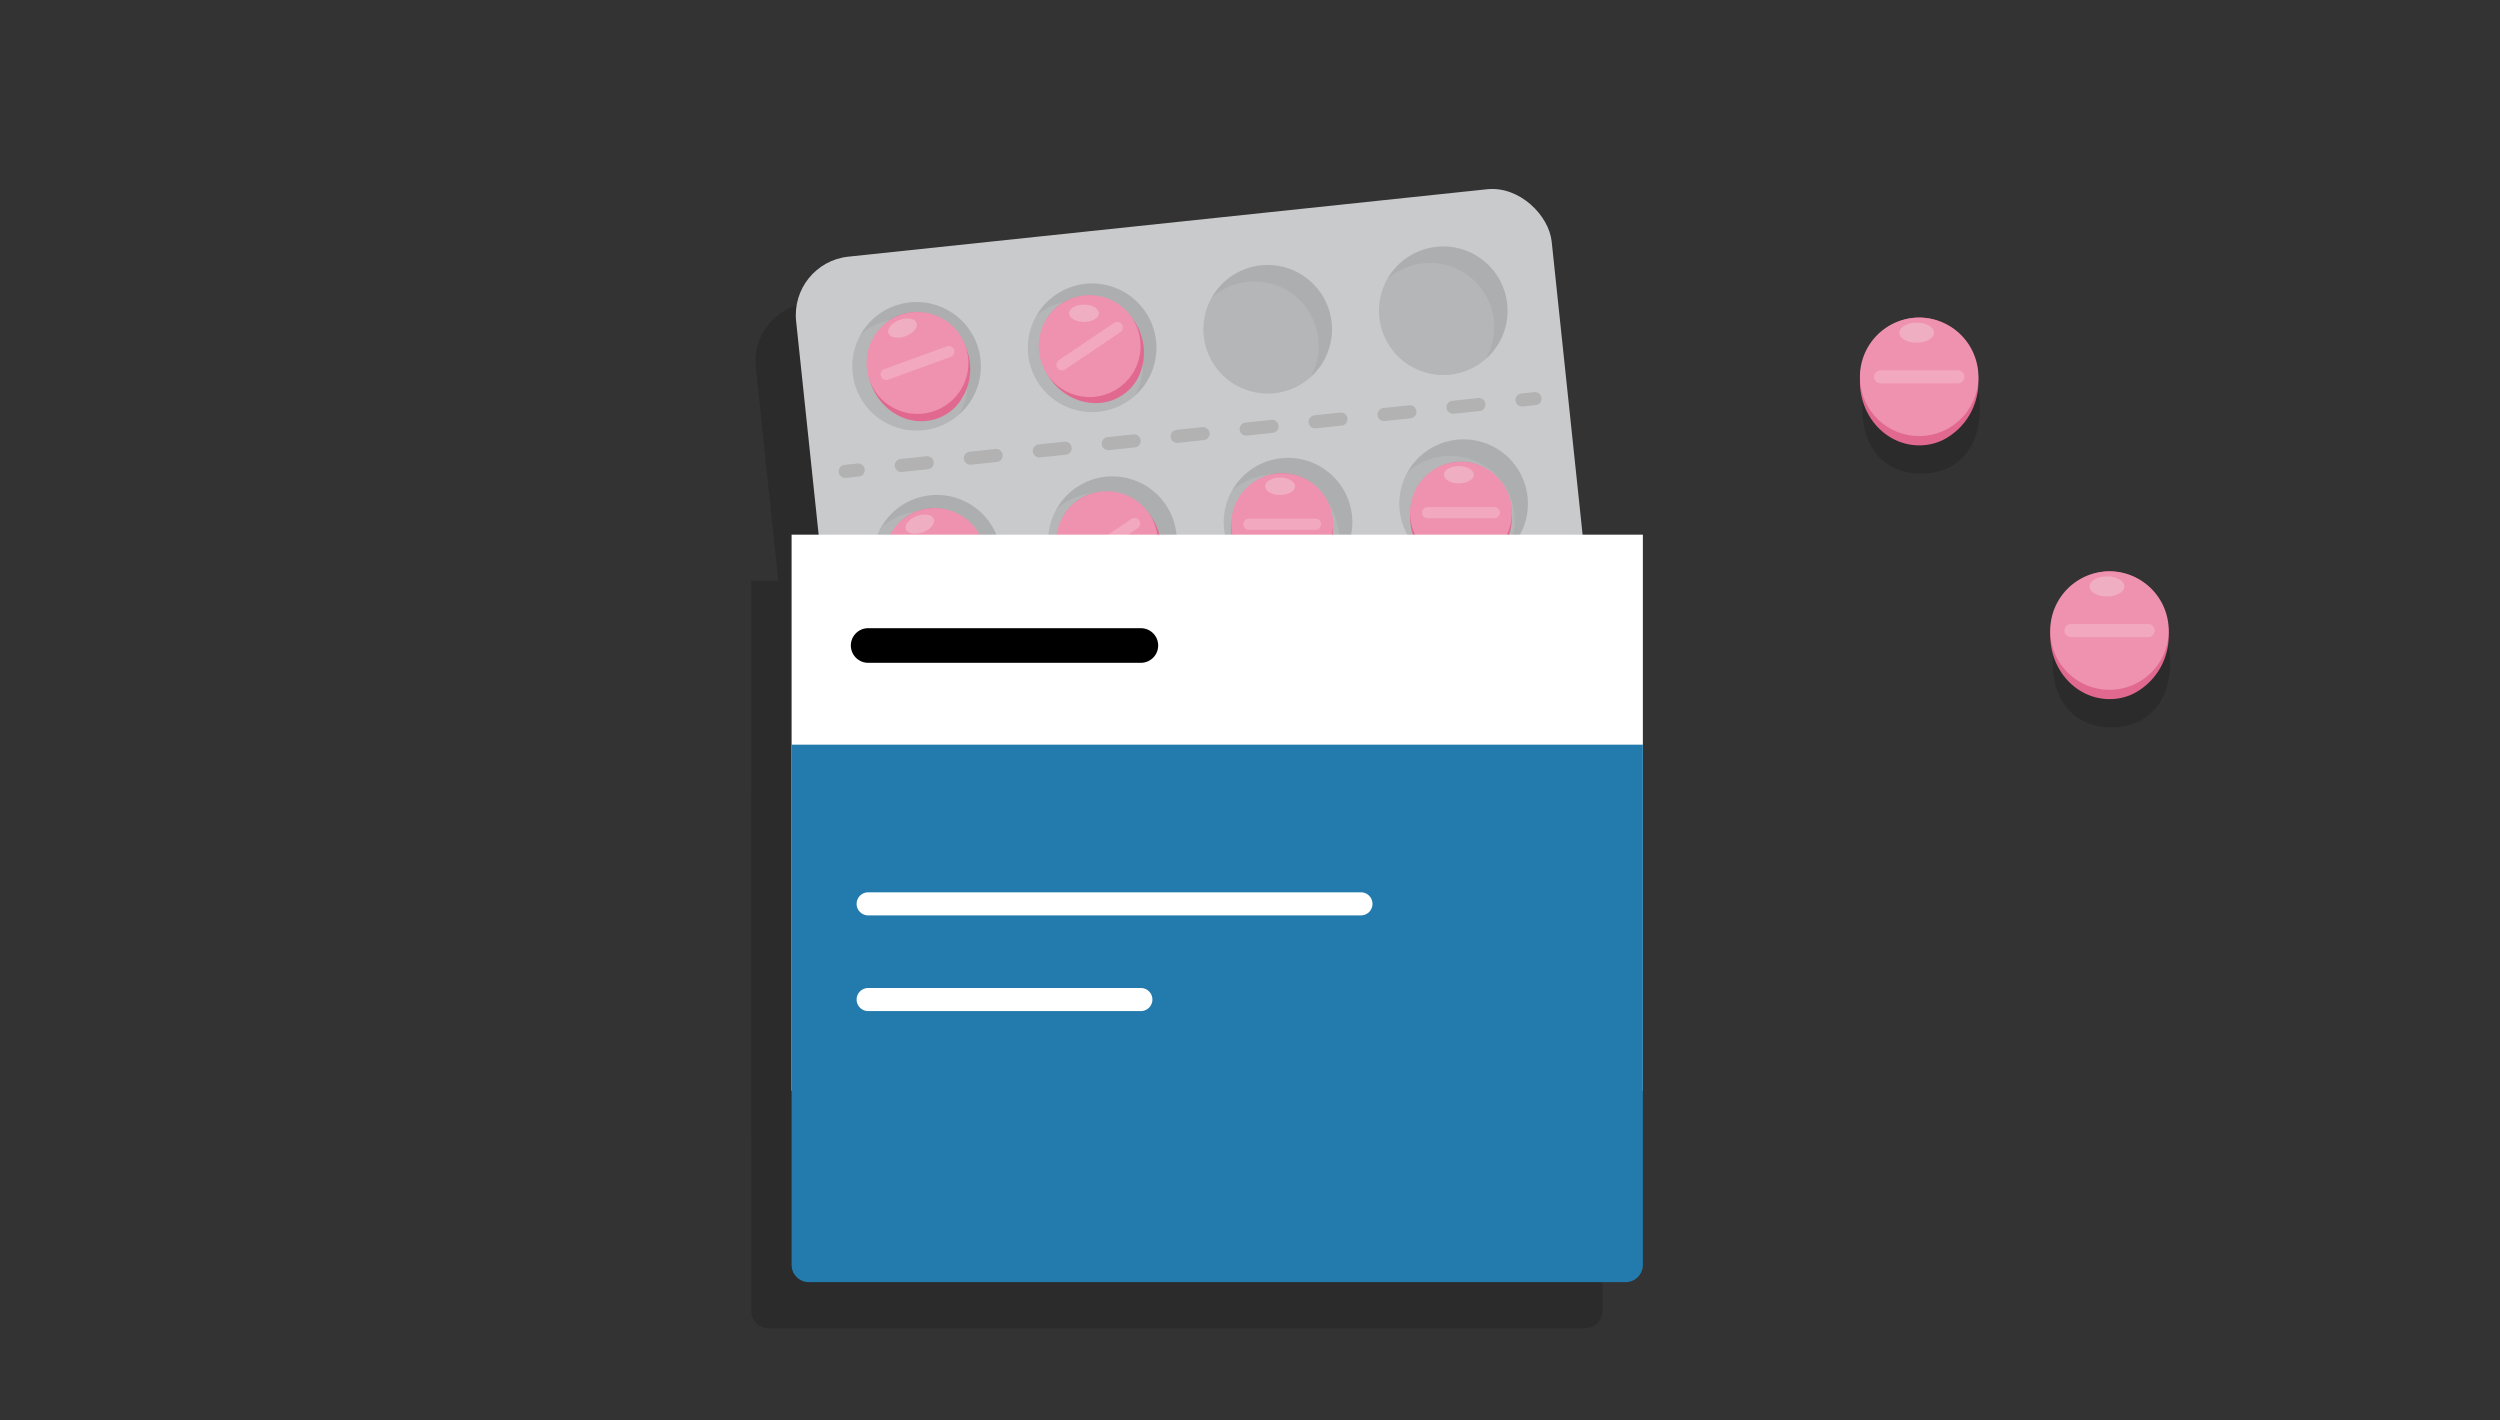 <svg xmlns="http://www.w3.org/2000/svg" width="433" height="246" viewBox="0 0 433 246">
  <rect x="0" y="0" width="433" height="246" fill="#333333" stroke="none"/>
  <g id="Group_984" data-name="Group 984" transform="translate(-92 -1546)">
    <g id="Group_622" data-name="Group 622" transform="translate(221.83 1577.773)">
      <g id="Group_620" data-name="Group 620" transform="translate(0 7.991)" opacity="0.15">
        <g id="Group_619" data-name="Group 619" transform="translate(0 0)">
          <g id="Group_618" data-name="Group 618" transform="matrix(0.995, -0.105, 0.105, 0.995, 0, 13.747)">
            <rect id="Rectangle_130" data-name="Rectangle 130" width="131.516" height="88.915" rx="10.161" transform="translate(0 0)"/>
            <g id="Group_616" data-name="Group 616" transform="translate(8.785 8.991)">
              <g id="Group_608" data-name="Group 608" transform="translate(0 33.58)">
                <path id="Path_731" data-name="Path 731" d="M19,3.265a10.607,10.607,0,0,1,1.2,1.418A11.127,11.127,0,0,1,4.685,20.2a11.266,11.266,0,0,1-2.629-2.629A11.127,11.127,0,0,1,17.573,2.056,10.742,10.742,0,0,1,19,3.265Z" transform="translate(0 0)"/>
                <path id="Path_732" data-name="Path 732" d="M1.188,3.256A11.13,11.13,0,0,0,0,4.667a11.138,11.138,0,0,1,12.9-.012,11.259,11.259,0,0,1,2.628,2.628,11.109,11.109,0,0,1-.012,12.9,11.1,11.1,0,0,0,2.611-15.5,10.6,10.6,0,0,0-1.2-1.418A10.733,10.733,0,0,0,15.5,2.056,11.132,11.132,0,0,0,1.188,3.256Z" transform="translate(2.069 0)" opacity="0.05"/>
              </g>
              <g id="Group_609" data-name="Group 609" transform="translate(0 0)">
                <path id="Path_733" data-name="Path 733" d="M19,3.265a10.7,10.7,0,0,1,1.2,1.418A11.127,11.127,0,0,1,4.685,20.2,10.716,10.716,0,0,1,3.265,19a10.881,10.881,0,0,1-1.209-1.429A11.127,11.127,0,0,1,17.573,2.056,10.737,10.737,0,0,1,19,3.265Z"/>
                <path id="Path_734" data-name="Path 734" d="M1.188,3.256A11.048,11.048,0,0,0,0,4.669a11.136,11.136,0,0,1,12.9-.013,10.969,10.969,0,0,1,1.427,1.209,10.73,10.73,0,0,1,1.2,1.42,11.106,11.106,0,0,1-.012,12.9A11.241,11.241,0,0,0,16.931,19a11.113,11.113,0,0,0,1.2-14.317A11.261,11.261,0,0,0,15.5,2.056,11.133,11.133,0,0,0,1.188,3.256Z" transform="translate(2.069 0)" opacity="0.05"/>
              </g>
              <g id="Group_610" data-name="Group 610" transform="translate(30.561 33.58)">
                <path id="Path_735" data-name="Path 735" d="M19,3.265a10.63,10.63,0,0,1,1.2,1.418A11.128,11.128,0,0,1,4.684,20.2,10.612,10.612,0,0,1,3.265,19a10.544,10.544,0,0,1-1.209-1.427A11.126,11.126,0,0,1,17.572,2.056,10.554,10.554,0,0,1,19,3.265Z" transform="translate(0 0)"/>
                <path id="Path_736" data-name="Path 736" d="M1.188,3.256A11.38,11.38,0,0,0,0,4.667a11.138,11.138,0,0,1,12.9-.012,11.3,11.3,0,0,1,2.629,2.628,11.109,11.109,0,0,1-.012,12.9,11.1,11.1,0,0,0,2.611-15.5,10.619,10.619,0,0,0-1.2-1.418A10.549,10.549,0,0,0,15.5,2.056,11.133,11.133,0,0,0,1.188,3.256Z" transform="translate(2.068 0)" opacity="0.05"/>
              </g>
              <g id="Group_611" data-name="Group 611" transform="translate(30.561 0)">
                <path id="Path_737" data-name="Path 737" d="M19,3.265a10.725,10.725,0,0,1,1.2,1.418A11.128,11.128,0,0,1,4.684,20.2a11.224,11.224,0,0,1-2.628-2.629A11.126,11.126,0,0,1,17.572,2.056,10.549,10.549,0,0,1,19,3.265Z" transform="translate(0 0)"/>
                <path id="Path_738" data-name="Path 738" d="M1.188,3.256A11.294,11.294,0,0,0,0,4.669a11.136,11.136,0,0,1,12.9-.013,10.87,10.87,0,0,1,1.427,1.209,10.634,10.634,0,0,1,1.2,1.42,11.106,11.106,0,0,1-.012,12.9A11.233,11.233,0,0,0,16.931,19a11.113,11.113,0,0,0,1.2-14.317,10.715,10.715,0,0,0-1.2-1.418A10.544,10.544,0,0,0,15.5,2.056,11.133,11.133,0,0,0,1.188,3.256Z" transform="translate(2.068 0)" opacity="0.05"/>
              </g>
              <g id="Group_612" data-name="Group 612" transform="translate(61.122 33.58)">
                <path id="Path_739" data-name="Path 739" d="M19,3.265a10.607,10.607,0,0,1,1.2,1.418A11.127,11.127,0,0,1,4.685,20.2,10.607,10.607,0,0,1,3.266,19a10.66,10.66,0,0,1-1.211-1.427A11.127,11.127,0,0,1,17.573,2.056,10.742,10.742,0,0,1,19,3.265Z" transform="translate(0 0)"/>
                <path id="Path_740" data-name="Path 740" d="M1.188,3.256A11.13,11.13,0,0,0,0,4.667a11.138,11.138,0,0,1,12.9-.012,10.737,10.737,0,0,1,1.427,1.209,10.7,10.7,0,0,1,1.2,1.418,11.109,11.109,0,0,1-.012,12.9,11.1,11.1,0,0,0,2.611-15.5,10.6,10.6,0,0,0-1.2-1.418A10.742,10.742,0,0,0,15.5,2.056,11.132,11.132,0,0,0,1.188,3.256Z" transform="translate(2.069 0)" opacity="0.05"/>
              </g>
              <g id="Group_613" data-name="Group 613" transform="translate(61.122 0)">
                <path id="Path_741" data-name="Path 741" d="M19,3.265a10.7,10.7,0,0,1,1.2,1.418A11.127,11.127,0,0,1,4.685,20.2,10.6,10.6,0,0,1,3.266,19a10.767,10.767,0,0,1-1.211-1.429A11.127,11.127,0,0,1,17.573,2.056,10.737,10.737,0,0,1,19,3.265Z" transform="translate(0 0)"/>
                <path id="Path_742" data-name="Path 742" d="M1.188,3.256A11.048,11.048,0,0,0,0,4.669a11.136,11.136,0,0,1,12.9-.013,10.959,10.959,0,0,1,1.427,1.209,10.613,10.613,0,0,1,1.2,1.42,11.106,11.106,0,0,1-.012,12.9A11.241,11.241,0,0,0,16.931,19a11.111,11.111,0,0,0,1.2-14.317A11.261,11.261,0,0,0,15.5,2.056,11.132,11.132,0,0,0,1.188,3.256Z" transform="translate(2.069 0)" opacity="0.05"/>
              </g>
              <g id="Group_614" data-name="Group 614" transform="translate(91.683 33.58)">
                <path id="Path_743" data-name="Path 743" d="M19,3.265a10.613,10.613,0,0,1,1.2,1.418A11.128,11.128,0,0,1,4.684,20.2,10.707,10.707,0,0,1,3.265,19a10.549,10.549,0,0,1-1.209-1.427A11.126,11.126,0,0,1,17.571,2.056,10.654,10.654,0,0,1,19,3.265Z" transform="translate(0 0)"/>
                <path id="Path_744" data-name="Path 744" d="M1.188,3.256A11.4,11.4,0,0,0,0,4.667a11.14,11.14,0,0,1,12.906-.012,10.632,10.632,0,0,1,1.426,1.209,10.714,10.714,0,0,1,1.2,1.418,11.108,11.108,0,0,1-.012,12.9,11.1,11.1,0,0,0,2.611-15.5,10.613,10.613,0,0,0-1.2-1.418A10.655,10.655,0,0,0,15.5,2.056,11.133,11.133,0,0,0,1.188,3.256Z" transform="translate(2.068 0)" opacity="0.05"/>
              </g>
              <g id="Group_615" data-name="Group 615" transform="translate(91.683 0)">
                <path id="Path_745" data-name="Path 745" d="M19,3.265a10.709,10.709,0,0,1,1.2,1.418A11.127,11.127,0,0,1,4.684,20.2a11.224,11.224,0,0,1-2.628-2.629A11.126,11.126,0,0,1,17.571,2.056,10.649,10.649,0,0,1,19,3.265Z" transform="translate(0 0)"/>
                <path id="Path_746" data-name="Path 746" d="M1.188,3.256A11.312,11.312,0,0,0,0,4.669a11.138,11.138,0,0,1,12.906-.013,10.85,10.85,0,0,1,1.426,1.209,10.628,10.628,0,0,1,1.2,1.42,11.106,11.106,0,0,1-.012,12.9A11.237,11.237,0,0,0,16.932,19a11.113,11.113,0,0,0,1.2-14.317A11.227,11.227,0,0,0,15.5,2.056,11.133,11.133,0,0,0,1.188,3.256Z" transform="translate(2.068 0)" opacity="0.05"/>
              </g>
            </g>
            <g id="Group_617" data-name="Group 617" transform="translate(4.589 35.78)">
              <path id="Path_747" data-name="Path 747" d="M4.527,1.132A1.132,1.132,0,0,1,3.4,2.264H1.132A1.132,1.132,0,0,1,1.132,0H3.4A1.132,1.132,0,0,1,4.527,1.132Z" transform="translate(0 0)"/>
              <path id="Path_748" data-name="Path 748" d="M102.8,1.132a1.132,1.132,0,0,1-1.132,1.132h-4.5A1.132,1.132,0,0,1,97.17,0h4.5A1.132,1.132,0,0,1,102.8,1.132Zm-12,0a1.132,1.132,0,0,1-1.132,1.132h-4.5a1.132,1.132,0,0,1,0-2.264h4.5A1.132,1.132,0,0,1,90.8,1.132Zm-12.006,0a1.132,1.132,0,0,1-1.132,1.132h-4.5A1.132,1.132,0,1,1,73.16,0h4.5A1.132,1.132,0,0,1,78.794,1.132Zm-12,0a1.133,1.133,0,0,1-1.132,1.132h-4.5a1.132,1.132,0,0,1,0-2.264h4.5A1.133,1.133,0,0,1,66.789,1.132Zm-12.006,0a1.132,1.132,0,0,1-1.132,1.132h-4.5A1.132,1.132,0,0,1,49.15,0h4.5A1.132,1.132,0,0,1,54.784,1.132Zm-12,0a1.131,1.131,0,0,1-1.132,1.132h-4.5a1.132,1.132,0,1,1,0-2.264h4.5A1.131,1.131,0,0,1,42.78,1.132Zm-12,0a1.133,1.133,0,0,1-1.133,1.132h-4.5a1.132,1.132,0,0,1,0-2.264h4.5A1.133,1.133,0,0,1,30.775,1.132Zm-12.006,0a1.132,1.132,0,0,1-1.132,1.132h-4.5a1.132,1.132,0,1,1,0-2.264h4.5A1.132,1.132,0,0,1,18.77,1.132Zm-12,0A1.133,1.133,0,0,1,5.634,2.264h-4.5A1.132,1.132,0,0,1,1.132,0h4.5A1.133,1.133,0,0,1,6.766,1.132Z" transform="translate(9.767 0)"/>
              <path id="Path_749" data-name="Path 749" d="M4.527,1.132A1.132,1.132,0,0,1,3.4,2.264H1.132A1.132,1.132,0,0,1,1.132,0H3.4A1.132,1.132,0,0,1,4.527,1.132Z" transform="translate(117.811 0)"/>
            </g>
          </g>
          <path id="Path_750" data-name="Path 750" d="M0,0H147.439V96.319H0Z" transform="translate(0.282 60.832)"/>
          <path id="Rectangle_134" data-name="Rectangle 134" d="M0,0H147.439a0,0,0,0,1,0,0V90.094a3,3,0,0,1-3,3H3a3,3,0,0,1-3-3V0A0,0,0,0,1,0,0Z" transform="translate(0.282 97.204)"/>
        </g>
        <line id="Line_85" data-name="Line 85" x2="47.234" transform="translate(13.541 80.027)" fill="none" stroke="#000" stroke-linecap="round" stroke-linejoin="round" stroke-width="6"/>
        <line id="Line_86" data-name="Line 86" x2="85.353" transform="translate(13.541 124.775)" fill="none" stroke="#fff" stroke-linecap="round" stroke-linejoin="round" stroke-width="4"/>
        <line id="Line_87" data-name="Line 87" x2="47.234" transform="translate(13.541 141.348)" fill="none" stroke="#fff" stroke-linecap="round" stroke-linejoin="round" stroke-width="4"/>
      </g>
      <g id="Group_621" data-name="Group 621" transform="translate(6.992 0)">
        <g id="Group_619-2" data-name="Group 619" transform="translate(0 0)">
          <g id="Group_618-2" data-name="Group 618" transform="matrix(0.995, -0.105, 0.105, 0.995, 0, 13.747)">
            <rect id="Rectangle_130-2" data-name="Rectangle 130" width="131.516" height="88.915" rx="10.161" transform="translate(0 0)" fill="#c9cacc"/>
            <g id="Group_616-2" data-name="Group 616" transform="translate(8.785 8.991)">
              <g id="Group_608-2" data-name="Group 608" transform="translate(0 33.58)">
                <path id="Path_731-2" data-name="Path 731" d="M19,3.265a10.607,10.607,0,0,1,1.2,1.418A11.127,11.127,0,0,1,4.685,20.2a11.266,11.266,0,0,1-2.629-2.629A11.127,11.127,0,0,1,17.573,2.056,10.742,10.742,0,0,1,19,3.265Z" transform="translate(0 0)" opacity="0.1"/>
                <path id="Path_732-2" data-name="Path 732" d="M1.188,3.256A11.13,11.13,0,0,0,0,4.667a11.138,11.138,0,0,1,12.9-.012,11.259,11.259,0,0,1,2.628,2.628,11.109,11.109,0,0,1-.012,12.9,11.1,11.1,0,0,0,2.611-15.5,10.6,10.6,0,0,0-1.2-1.418A10.733,10.733,0,0,0,15.5,2.056,11.132,11.132,0,0,0,1.188,3.256Z" transform="translate(2.069 0)" fill="#1d1d1b" opacity="0.05"/>
              </g>
              <g id="Group_609-2" data-name="Group 609" transform="translate(0 0)">
                <path id="Path_733-2" data-name="Path 733" d="M19,3.265a10.7,10.7,0,0,1,1.2,1.418A11.127,11.127,0,0,1,4.685,20.2,10.716,10.716,0,0,1,3.265,19a10.881,10.881,0,0,1-1.209-1.429A11.127,11.127,0,0,1,17.573,2.056,10.737,10.737,0,0,1,19,3.265Z" opacity="0.1"/>
                <path id="Path_734-2" data-name="Path 734" d="M1.188,3.256A11.048,11.048,0,0,0,0,4.669a11.136,11.136,0,0,1,12.9-.013,10.969,10.969,0,0,1,1.427,1.209,10.73,10.73,0,0,1,1.2,1.42,11.106,11.106,0,0,1-.012,12.9A11.241,11.241,0,0,0,16.931,19a11.113,11.113,0,0,0,1.2-14.317A11.261,11.261,0,0,0,15.5,2.056,11.133,11.133,0,0,0,1.188,3.256Z" transform="translate(2.069 0)" fill="#1d1d1b" opacity="0.05"/>
              </g>
              <g id="Group_610-2" data-name="Group 610" transform="translate(30.561 33.58)">
                <path id="Path_735-2" data-name="Path 735" d="M19,3.265a10.63,10.63,0,0,1,1.2,1.418A11.128,11.128,0,0,1,4.684,20.2,10.612,10.612,0,0,1,3.265,19a10.544,10.544,0,0,1-1.209-1.427A11.126,11.126,0,0,1,17.572,2.056,10.554,10.554,0,0,1,19,3.265Z" transform="translate(0 0)" opacity="0.1"/>
                <path id="Path_736-2" data-name="Path 736" d="M1.188,3.256A11.38,11.38,0,0,0,0,4.667a11.138,11.138,0,0,1,12.9-.012,11.3,11.3,0,0,1,2.629,2.628,11.109,11.109,0,0,1-.012,12.9,11.1,11.1,0,0,0,2.611-15.5,10.619,10.619,0,0,0-1.2-1.418A10.549,10.549,0,0,0,15.5,2.056,11.133,11.133,0,0,0,1.188,3.256Z" transform="translate(2.068 0)" fill="#1d1d1b" opacity="0.05"/>
              </g>
              <g id="Group_611-2" data-name="Group 611" transform="translate(30.561 0)">
                <path id="Path_737-2" data-name="Path 737" d="M19,3.265a10.725,10.725,0,0,1,1.2,1.418A11.128,11.128,0,0,1,4.684,20.2a11.224,11.224,0,0,1-2.628-2.629A11.126,11.126,0,0,1,17.572,2.056,10.549,10.549,0,0,1,19,3.265Z" transform="translate(0 0)" opacity="0.1"/>
                <path id="Path_738-2" data-name="Path 738" d="M1.188,3.256A11.294,11.294,0,0,0,0,4.669a11.136,11.136,0,0,1,12.9-.013,10.87,10.87,0,0,1,1.427,1.209,10.634,10.634,0,0,1,1.2,1.42,11.106,11.106,0,0,1-.012,12.9A11.233,11.233,0,0,0,16.931,19a11.113,11.113,0,0,0,1.2-14.317,10.715,10.715,0,0,0-1.2-1.418A10.544,10.544,0,0,0,15.5,2.056,11.133,11.133,0,0,0,1.188,3.256Z" transform="translate(2.068 0)" fill="#1d1d1b" opacity="0.05"/>
              </g>
              <g id="Group_612-2" data-name="Group 612" transform="translate(61.122 33.58)">
                <path id="Path_739-2" data-name="Path 739" d="M19,3.265a10.607,10.607,0,0,1,1.2,1.418A11.127,11.127,0,0,1,4.685,20.2,10.607,10.607,0,0,1,3.266,19a10.66,10.66,0,0,1-1.211-1.427A11.127,11.127,0,0,1,17.573,2.056,10.742,10.742,0,0,1,19,3.265Z" transform="translate(0 0)" opacity="0.1"/>
                <path id="Path_740-2" data-name="Path 740" d="M1.188,3.256A11.13,11.13,0,0,0,0,4.667a11.138,11.138,0,0,1,12.9-.012,10.737,10.737,0,0,1,1.427,1.209,10.7,10.7,0,0,1,1.2,1.418,11.109,11.109,0,0,1-.012,12.9,11.1,11.1,0,0,0,2.611-15.5,10.6,10.6,0,0,0-1.2-1.418A10.742,10.742,0,0,0,15.5,2.056,11.132,11.132,0,0,0,1.188,3.256Z" transform="translate(2.069 0)" fill="#1d1d1b" opacity="0.05"/>
              </g>
              <g id="Group_613-2" data-name="Group 613" transform="translate(61.122 0)">
                <path id="Path_741-2" data-name="Path 741" d="M19,3.265a10.7,10.7,0,0,1,1.2,1.418A11.127,11.127,0,0,1,4.685,20.2,10.6,10.6,0,0,1,3.266,19a10.767,10.767,0,0,1-1.211-1.429A11.127,11.127,0,0,1,17.573,2.056,10.737,10.737,0,0,1,19,3.265Z" transform="translate(0 0)" opacity="0.1"/>
                <path id="Path_742-2" data-name="Path 742" d="M1.188,3.256A11.048,11.048,0,0,0,0,4.669a11.136,11.136,0,0,1,12.9-.013,10.959,10.959,0,0,1,1.427,1.209,10.613,10.613,0,0,1,1.2,1.42,11.106,11.106,0,0,1-.012,12.9A11.241,11.241,0,0,0,16.931,19a11.111,11.111,0,0,0,1.2-14.317A11.261,11.261,0,0,0,15.5,2.056,11.132,11.132,0,0,0,1.188,3.256Z" transform="translate(2.069 0)" fill="#1d1d1b" opacity="0.05"/>
              </g>
              <g id="Group_614-2" data-name="Group 614" transform="translate(91.683 33.58)">
                <path id="Path_743-2" data-name="Path 743" d="M19,3.265a10.613,10.613,0,0,1,1.2,1.418A11.128,11.128,0,0,1,4.684,20.2,10.707,10.707,0,0,1,3.265,19a10.549,10.549,0,0,1-1.209-1.427A11.126,11.126,0,0,1,17.571,2.056,10.654,10.654,0,0,1,19,3.265Z" transform="translate(0 0)" opacity="0.1"/>
                <path id="Path_744-2" data-name="Path 744" d="M1.188,3.256A11.4,11.4,0,0,0,0,4.667a11.14,11.14,0,0,1,12.906-.012,10.632,10.632,0,0,1,1.426,1.209,10.714,10.714,0,0,1,1.2,1.418,11.108,11.108,0,0,1-.012,12.9,11.1,11.1,0,0,0,2.611-15.5,10.613,10.613,0,0,0-1.2-1.418A10.655,10.655,0,0,0,15.5,2.056,11.133,11.133,0,0,0,1.188,3.256Z" transform="translate(2.068 0)" fill="#1d1d1b" opacity="0.05"/>
              </g>
              <g id="Group_615-2" data-name="Group 615" transform="translate(91.683 0)">
                <path id="Path_745-2" data-name="Path 745" d="M19,3.265a10.709,10.709,0,0,1,1.2,1.418A11.127,11.127,0,0,1,4.684,20.2a11.224,11.224,0,0,1-2.628-2.629A11.126,11.126,0,0,1,17.571,2.056,10.649,10.649,0,0,1,19,3.265Z" transform="translate(0 0)" opacity="0.098"/>
                <path id="Path_746-2" data-name="Path 746" d="M1.188,3.256A11.312,11.312,0,0,0,0,4.669a11.138,11.138,0,0,1,12.906-.013,10.85,10.85,0,0,1,1.426,1.209,10.628,10.628,0,0,1,1.2,1.42,11.106,11.106,0,0,1-.012,12.9A11.237,11.237,0,0,0,16.932,19a11.113,11.113,0,0,0,1.2-14.317A11.227,11.227,0,0,0,15.5,2.056,11.133,11.133,0,0,0,1.188,3.256Z" transform="translate(2.068 0)" fill="#1d1d1b" opacity="0.05"/>
              </g>
            </g>
            <g id="Group_617-2" data-name="Group 617" transform="translate(4.589 35.78)">
              <path id="Path_747-2" data-name="Path 747" d="M4.527,1.132A1.132,1.132,0,0,1,3.4,2.264H1.132A1.132,1.132,0,0,1,1.132,0H3.4A1.132,1.132,0,0,1,4.527,1.132Z" transform="translate(0 0)" fill="#b2b2b2"/>
              <path id="Path_748-2" data-name="Path 748" d="M102.8,1.132a1.132,1.132,0,0,1-1.132,1.132h-4.5A1.132,1.132,0,0,1,97.17,0h4.5A1.132,1.132,0,0,1,102.8,1.132Zm-12,0a1.132,1.132,0,0,1-1.132,1.132h-4.5a1.132,1.132,0,0,1,0-2.264h4.5A1.132,1.132,0,0,1,90.8,1.132Zm-12.006,0a1.132,1.132,0,0,1-1.132,1.132h-4.5A1.132,1.132,0,1,1,73.16,0h4.5A1.132,1.132,0,0,1,78.794,1.132Zm-12,0a1.133,1.133,0,0,1-1.132,1.132h-4.5a1.132,1.132,0,0,1,0-2.264h4.5A1.133,1.133,0,0,1,66.789,1.132Zm-12.006,0a1.132,1.132,0,0,1-1.132,1.132h-4.5A1.132,1.132,0,0,1,49.15,0h4.5A1.132,1.132,0,0,1,54.784,1.132Zm-12,0a1.131,1.131,0,0,1-1.132,1.132h-4.5a1.132,1.132,0,1,1,0-2.264h4.5A1.131,1.131,0,0,1,42.78,1.132Zm-12,0a1.133,1.133,0,0,1-1.133,1.132h-4.5a1.132,1.132,0,0,1,0-2.264h4.5A1.133,1.133,0,0,1,30.775,1.132Zm-12.006,0a1.132,1.132,0,0,1-1.132,1.132h-4.5a1.132,1.132,0,1,1,0-2.264h4.5A1.132,1.132,0,0,1,18.77,1.132Zm-12,0A1.133,1.133,0,0,1,5.634,2.264h-4.5A1.132,1.132,0,0,1,1.132,0h4.5A1.133,1.133,0,0,1,6.766,1.132Z" transform="translate(9.767 0)" fill="#b2b2b2"/>
              <path id="Path_749-2" data-name="Path 749" d="M4.527,1.132A1.132,1.132,0,0,1,3.4,2.264H1.132A1.132,1.132,0,0,1,1.132,0H3.4A1.132,1.132,0,0,1,4.527,1.132Z" transform="translate(117.811 0)" fill="#b2b2b2"/>
            </g>
          </g>
          <g id="Group_631" data-name="Group 631" transform="translate(10.786 15.935)">
            <g id="Group_40" data-name="Group 40" transform="translate(0 0)">
              <g id="Group_623" data-name="Group 623" transform="translate(96.618 32.273)">
                <path id="Path_751" data-name="Path 751" d="M8.817,0c4.87,0,8.817,4.258,8.817,9.51a9.672,9.672,0,0,1-5.244,8.7,7.976,7.976,0,0,1-3.573.813C3.948,19.019,0,14.762,0,9.51S3.948,0,8.817,0Z" fill="#e1698f"/>
                <path id="Path_752" data-name="Path 752" d="M8.817,0A8.817,8.817,0,1,1,0,8.817,8.817,8.817,0,0,1,8.817,0Z" fill="#ef92af"/>
                <path id="Path_64" data-name="Path 64" d="M487.249,443.24a.973.973,0,0,0-.969-.97H474.738a.97.97,0,0,0,0,1.939h11.541A.972.972,0,0,0,487.249,443.24Z" transform="translate(-471.691 -433.869)" fill="#ef92af"/>
                <path id="Path_65" data-name="Path 65" d="M487.249,442.089a.972.972,0,0,0-.969-.969H474.738a.969.969,0,0,0,0,1.939h11.541A.972.972,0,0,0,487.249,442.089Z" transform="translate(-471.691 -433.272)" fill="#fff" opacity="0.208"/>
                <path id="Path_66" data-name="Path 66" d="M486.8,427.872c0,.826-1.157,1.5-2.585,1.5s-2.585-.669-2.585-1.5,1.158-1.5,2.585-1.5S486.8,427.046,486.8,427.872Z" transform="translate(-475.766 -425.628)" fill="#f0aec3"/>
              </g>
              <g id="Group_628" data-name="Group 628" transform="translate(65.652 34.271)">
                <path id="Path_751-2" data-name="Path 751" d="M8.817,0c4.87,0,8.817,4.258,8.817,9.51a9.672,9.672,0,0,1-5.244,8.7,7.976,7.976,0,0,1-3.573.813C3.948,19.019,0,14.762,0,9.51S3.948,0,8.817,0Z" fill="#e1698f"/>
                <path id="Path_752-2" data-name="Path 752" d="M8.817,0A8.817,8.817,0,1,1,0,8.817,8.817,8.817,0,0,1,8.817,0Z" fill="#ef92af"/>
                <path id="Path_64-2" data-name="Path 64" d="M487.249,443.24a.973.973,0,0,0-.969-.97H474.738a.97.97,0,0,0,0,1.939h11.541A.972.972,0,0,0,487.249,443.24Z" transform="translate(-471.691 -433.869)" fill="#ef92af"/>
                <path id="Path_65-2" data-name="Path 65" d="M487.249,442.089a.972.972,0,0,0-.969-.969H474.738a.969.969,0,0,0,0,1.939h11.541A.972.972,0,0,0,487.249,442.089Z" transform="translate(-471.691 -433.272)" fill="#fff" opacity="0.208"/>
                <path id="Path_66-2" data-name="Path 66" d="M486.8,427.872c0,.826-1.157,1.5-2.585,1.5s-2.585-.669-2.585-1.5,1.158-1.5,2.585-1.5S486.8,427.046,486.8,427.872Z" transform="translate(-475.766 -425.628)" fill="#f0aec3"/>
              </g>
              <g id="Group_625" data-name="Group 625" transform="translate(0 9.891) rotate(-20)">
                <path id="Path_751-3" data-name="Path 751" d="M8.817,0c4.87,0,8.817,4.258,8.817,9.51a9.672,9.672,0,0,1-5.244,8.7,7.976,7.976,0,0,1-3.573.813C3.948,19.019,0,14.762,0,9.51S3.948,0,8.817,0Z" transform="translate(0 0)" fill="#e1698f"/>
                <path id="Path_752-3" data-name="Path 752" d="M8.817,0A8.817,8.817,0,1,1,0,8.817,8.817,8.817,0,0,1,8.817,0Z" transform="translate(0 0)" fill="#ef92af"/>
                <path id="Path_64-3" data-name="Path 64" d="M13.48.97A.973.973,0,0,0,12.51,0H.969a.97.97,0,0,0,0,1.939H12.51A.972.972,0,0,0,13.48.97Z" transform="translate(2.078 8.401)" fill="#ef92af"/>
                <path id="Path_65-3" data-name="Path 65" d="M13.48.969A.972.972,0,0,0,12.51,0H.969a.969.969,0,0,0,0,1.939H12.51A.972.972,0,0,0,13.48.969Z" transform="translate(2.078 7.848)" fill="#fff" opacity="0.208"/>
                <path id="Path_66-3" data-name="Path 66" d="M5.17,1.5c0,.826-1.157,1.5-2.585,1.5S0,2.322,0,1.5,1.158,0,2.585,0,5.17.67,5.17,1.5Z" transform="translate(5.863 0.748)" fill="#f0aec3"/>
              </g>
              <g id="Group_627" data-name="Group 627" transform="translate(2.997 43.853) rotate(-20)">
                <path id="Path_751-4" data-name="Path 751" d="M8.817,0c4.87,0,8.817,4.258,8.817,9.51a9.672,9.672,0,0,1-5.244,8.7,7.976,7.976,0,0,1-3.573.813C3.948,19.019,0,14.762,0,9.51S3.948,0,8.817,0Z" transform="translate(0 0)" fill="#e1698f"/>
                <path id="Path_752-4" data-name="Path 752" d="M8.817,0A8.817,8.817,0,1,1,0,8.817,8.817,8.817,0,0,1,8.817,0Z" transform="translate(0 0)" fill="#ef92af"/>
                <path id="Path_64-4" data-name="Path 64" d="M13.48.97A.973.973,0,0,0,12.51,0H.969a.97.97,0,0,0,0,1.939H12.51A.972.972,0,0,0,13.48.97Z" transform="translate(2.078 8.401)" fill="#ef92af"/>
                <path id="Path_65-4" data-name="Path 65" d="M13.48.969A.972.972,0,0,0,12.51,0H.969a.969.969,0,0,0,0,1.939H12.51A.972.972,0,0,0,13.48.969Z" transform="translate(2.078 7.848)" fill="#fff" opacity="0.208"/>
                <path id="Path_66-4" data-name="Path 66" d="M5.17,1.5c0,.826-1.157,1.5-2.585,1.5S0,2.322,0,1.5,1.158,0,2.585,0,5.17.67,5.17,1.5Z" transform="translate(5.863 0.748)" fill="#f0aec3"/>
              </g>
              <g id="Group_624" data-name="Group 624" transform="translate(28.878 9.861) rotate(-34)">
                <path id="Path_751-5" data-name="Path 751" d="M8.817,0c4.87,0,8.817,4.258,8.817,9.51a9.672,9.672,0,0,1-5.244,8.7,7.976,7.976,0,0,1-3.573.813C3.948,19.019,0,14.762,0,9.51S3.948,0,8.817,0Z" transform="translate(0 0)" fill="#e1698f"/>
                <path id="Path_752-5" data-name="Path 752" d="M8.817,0A8.817,8.817,0,1,1,0,8.817,8.817,8.817,0,0,1,8.817,0Z" transform="translate(0 0)" fill="#ef92af"/>
                <path id="Path_64-5" data-name="Path 64" d="M13.48.97A.973.973,0,0,0,12.51,0H.969a.97.97,0,0,0,0,1.939H12.51A.972.972,0,0,0,13.48.97Z" transform="translate(2.078 8.401)" fill="#ef92af"/>
                <path id="Path_65-5" data-name="Path 65" d="M13.48.969A.972.972,0,0,0,12.51,0H.969a.969.969,0,0,0,0,1.939H12.51A.972.972,0,0,0,13.48.969Z" transform="translate(2.078 7.848)" fill="#fff" opacity="0.208"/>
              </g>
              <g id="Group_626" data-name="Group 626" transform="translate(31.874 43.824) rotate(-34)">
                <path id="Path_751-6" data-name="Path 751" d="M8.817,0c4.87,0,8.817,4.258,8.817,9.51a9.672,9.672,0,0,1-5.244,8.7,7.976,7.976,0,0,1-3.573.813C3.948,19.019,0,14.762,0,9.51S3.948,0,8.817,0Z" transform="translate(0 0)" fill="#e1698f"/>
                <path id="Path_752-6" data-name="Path 752" d="M8.817,0A8.817,8.817,0,1,1,0,8.817,8.817,8.817,0,0,1,8.817,0Z" transform="translate(0 0)" fill="#ef92af"/>
                <path id="Path_64-6" data-name="Path 64" d="M13.48.97A.973.973,0,0,0,12.51,0H.969a.97.97,0,0,0,0,1.939H12.51A.972.972,0,0,0,13.48.97Z" transform="translate(2.078 8.401)" fill="#ef92af"/>
                <path id="Path_65-6" data-name="Path 65" d="M13.48.969A.972.972,0,0,0,12.51,0H.969a.969.969,0,0,0,0,1.939H12.51A.972.972,0,0,0,13.48.969Z" transform="translate(2.078 7.848)" fill="#fff" opacity="0.208"/>
              </g>
            </g>
            <path id="Path_753" data-name="Path 753" d="M486.8,427.872c0,.826-1.157,1.5-2.585,1.5s-2.585-.669-2.585-1.5,1.158-1.5,2.585-1.5S486.8,427.046,486.8,427.872Z" transform="translate(-444.077 -421.325)" fill="#f0aec3"/>
          </g>
          <path id="Path_750-2" data-name="Path 750" d="M0,0H147.439V96.319H0Z" transform="translate(0.282 60.832)" fill="#fff"/>
          <path id="Rectangle_134-2" data-name="Rectangle 134" d="M0,0H147.439a0,0,0,0,1,0,0V90.094a3,3,0,0,1-3,3H3a3,3,0,0,1-3-3V0A0,0,0,0,1,0,0Z" transform="translate(0.282 97.204)" fill="#227bac"/>
        </g>
        <line id="Line_85-2" data-name="Line 85" x2="47.234" transform="translate(13.541 80.027)" fill="none" stroke="#000" stroke-linecap="round" stroke-linejoin="round" stroke-width="6"/>
        <line id="Line_86-2" data-name="Line 86" x2="85.353" transform="translate(13.541 124.775)" fill="none" stroke="#fff" stroke-linecap="round" stroke-linejoin="round" stroke-width="4"/>
        <line id="Line_87-2" data-name="Line 87" x2="47.234" transform="translate(13.541 141.348)" fill="none" stroke="#fff" stroke-linecap="round" stroke-linejoin="round" stroke-width="4"/>
      </g>
    </g>
    <g id="Group_630" data-name="Group 630" transform="translate(414.141 1601.009)">
      <path id="Path_754" data-name="Path 754" d="M480.392,433.927a10.158,10.158,0,0,0-10.158,10.158c0,.129.015.255.019.384s-.019.274-.019.414c0,6.051,3.457,10.955,10.158,10.955s10.158-4.9,10.158-10.955c0-.14-.015-.276-.02-.414s.02-.254.02-.384A10.158,10.158,0,0,0,480.392,433.927Z" transform="translate(-469.797 -428.827)" opacity="0.15"/>
      <g id="Group_629" data-name="Group 629" transform="translate(0)">
        <path id="Path_751-7" data-name="Path 751" d="M10.257,0c5.665,0,10.257,4.953,10.257,11.062a11.251,11.251,0,0,1-6.1,10.116,9.279,9.279,0,0,1-4.157.946C4.592,22.125,0,17.172,0,11.062S4.592,0,10.257,0Z" fill="#e1698f"/>
        <path id="Path_752-7" data-name="Path 752" d="M10.257,0A10.257,10.257,0,1,1,0,10.257,10.257,10.257,0,0,1,10.257,0Z" fill="#ef92af"/>
        <path id="Path_64-7" data-name="Path 64" d="M489.45,443.4a1.132,1.132,0,0,0-1.128-1.128H474.9a1.128,1.128,0,0,0,0,2.256h13.425A1.131,1.131,0,0,0,489.45,443.4Z" transform="translate(-471.352 -432.497)" fill="#ef92af"/>
        <path id="Path_65-7" data-name="Path 65" d="M489.45,442.248a1.131,1.131,0,0,0-1.128-1.128H474.9a1.128,1.128,0,0,0,0,2.255h13.425A1.131,1.131,0,0,0,489.45,442.248Z" transform="translate(-471.352 -431.991)" fill="#fff" opacity="0.208"/>
        <path id="Path_66-5" data-name="Path 66" d="M487.644,428.116c0,.961-1.346,1.74-3.007,1.74s-3.008-.779-3.008-1.74,1.347-1.74,3.008-1.74S487.644,427.155,487.644,428.116Z" transform="translate(-474.809 -425.506)" fill="#f0aec3"/>
      </g>
    </g>
    <g id="Group_632" data-name="Group 632" transform="translate(447.104 1644.96)">
      <path id="Path_754-2" data-name="Path 754" d="M480.392,433.927a10.158,10.158,0,0,0-10.158,10.158c0,.129.015.255.019.384s-.019.274-.019.414c0,6.051,3.457,10.955,10.158,10.955s10.158-4.9,10.158-10.955c0-.14-.015-.276-.02-.414s.02-.254.02-.384A10.158,10.158,0,0,0,480.392,433.927Z" transform="translate(-469.797 -428.827)" opacity="0.15"/>
      <g id="Group_629-2" data-name="Group 629" transform="translate(0 0)">
        <path id="Path_751-8" data-name="Path 751" d="M10.257,0c5.665,0,10.257,4.953,10.257,11.062a11.251,11.251,0,0,1-6.1,10.116,9.279,9.279,0,0,1-4.157.946C4.592,22.125,0,17.172,0,11.062S4.592,0,10.257,0Z" fill="#e1698f"/>
        <path id="Path_752-8" data-name="Path 752" d="M10.257,0A10.257,10.257,0,1,1,0,10.257,10.257,10.257,0,0,1,10.257,0Z" fill="#ef92af"/>
        <path id="Path_64-8" data-name="Path 64" d="M489.45,443.4a1.132,1.132,0,0,0-1.128-1.128H474.9a1.128,1.128,0,0,0,0,2.256h13.425A1.131,1.131,0,0,0,489.45,443.4Z" transform="translate(-471.352 -432.497)" fill="#ef92af"/>
        <path id="Path_65-8" data-name="Path 65" d="M489.45,442.248a1.131,1.131,0,0,0-1.128-1.128H474.9a1.128,1.128,0,0,0,0,2.255h13.425A1.131,1.131,0,0,0,489.45,442.248Z" transform="translate(-471.352 -431.991)" fill="#fff" opacity="0.208"/>
        <path id="Path_66-6" data-name="Path 66" d="M487.644,428.116c0,.961-1.346,1.74-3.007,1.74s-3.008-.779-3.008-1.74,1.347-1.74,3.008-1.74S487.644,427.155,487.644,428.116Z" transform="translate(-474.809 -425.506)" fill="#f0aec3"/>
      </g>
    </g>
    <rect id="Rectangle_249" data-name="Rectangle 249" width="433" height="246" transform="translate(92 1546)" fill="red" opacity="0"/>
  </g>
</svg>

